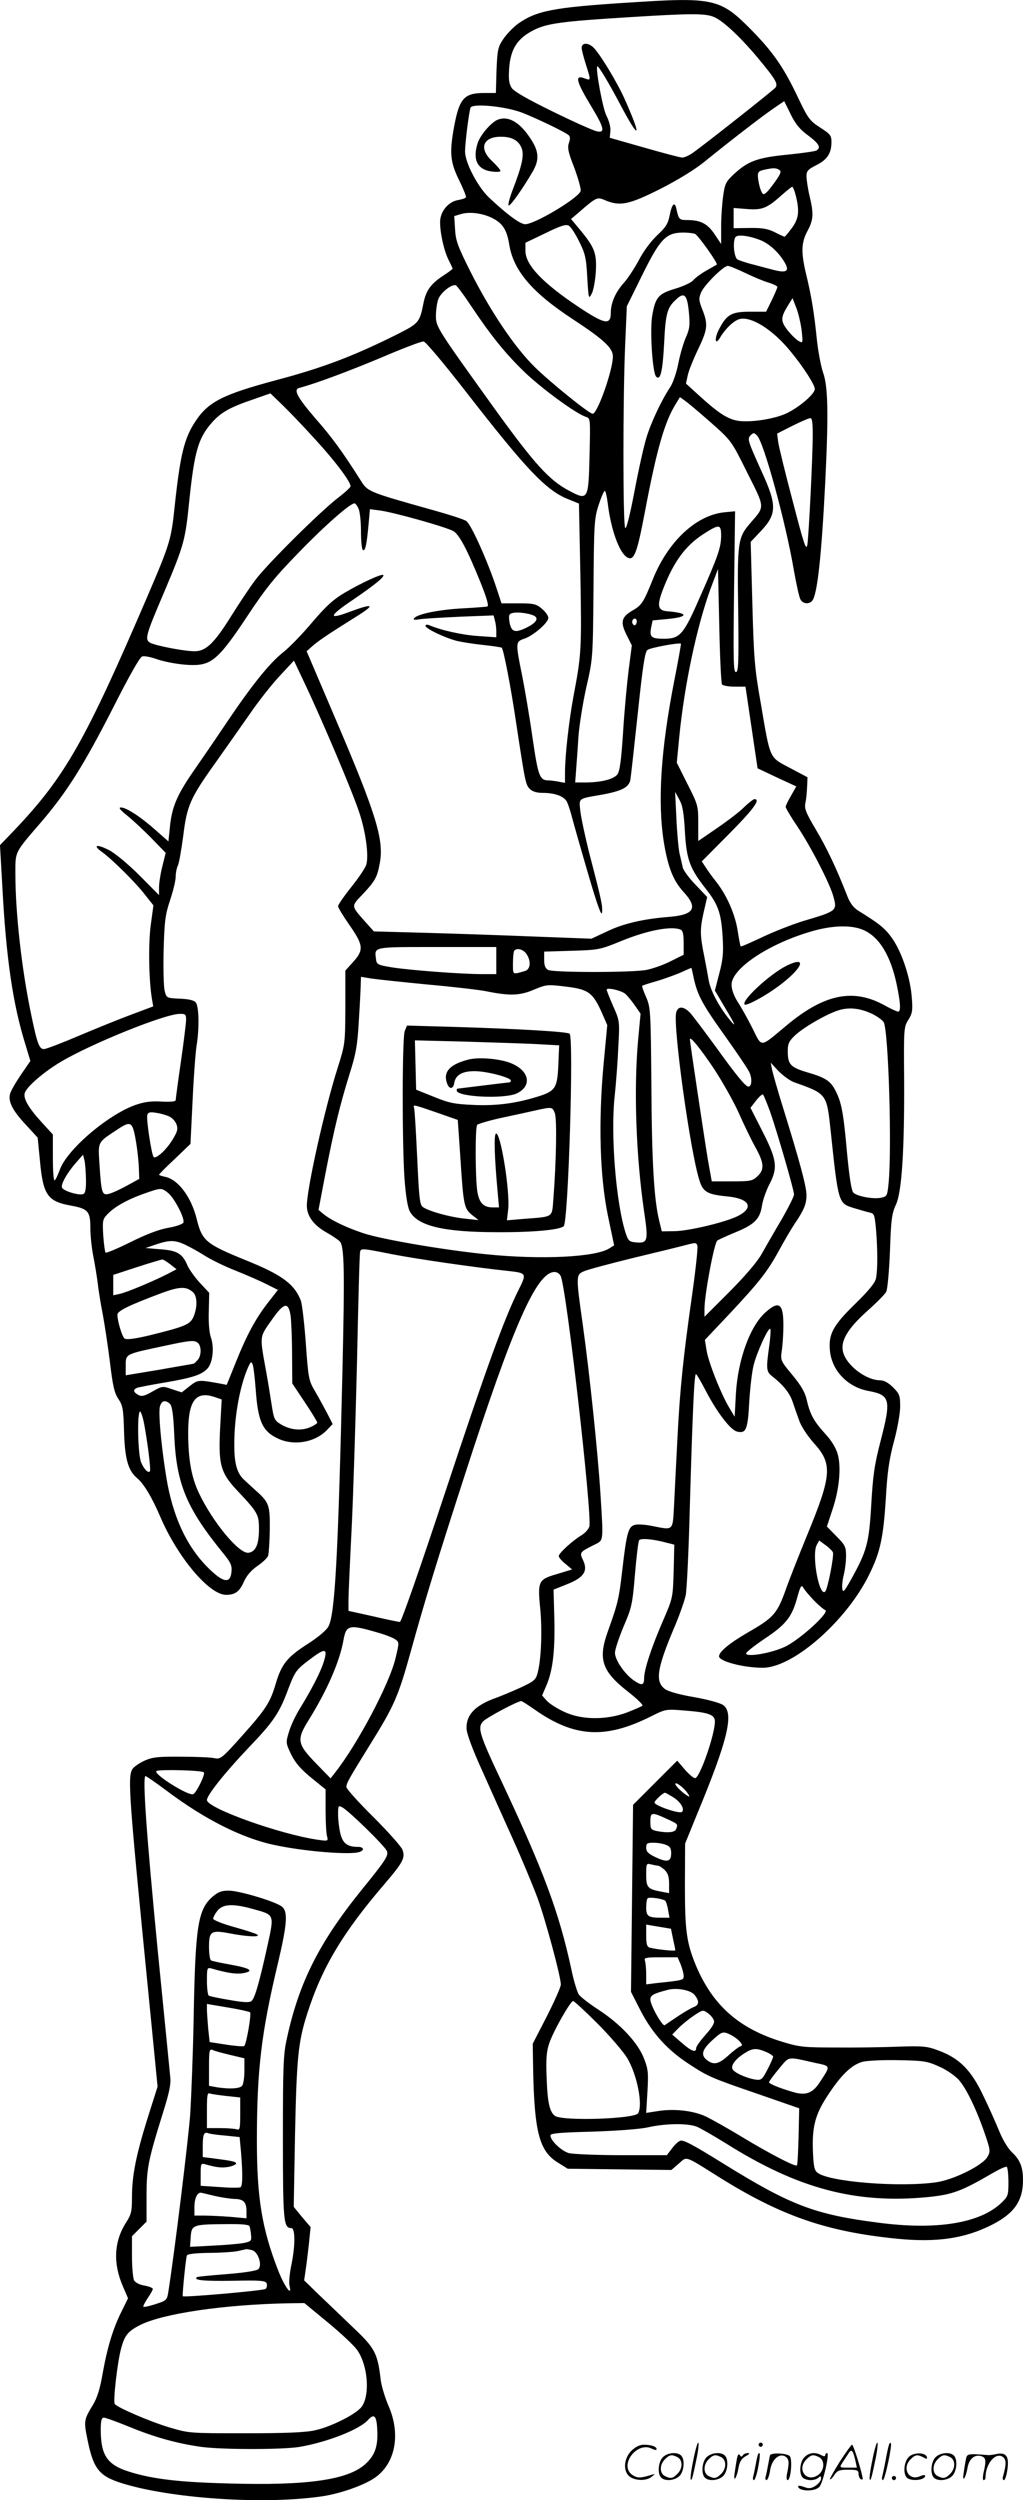 <svg version="1.0" xmlns="http://www.w3.org/2000/svg"
  viewBox="0 0 491.394 1200.274"
 preserveAspectRatio="xMidYMid meet">
<g transform="translate(0.394,1200.643) scale(0.1,-0.1)"
fill="#000000" stroke="none">
<path d="M3015 11994 c-363 -23 -444 -39 -534 -104 -22 -17 -53 -49 -68 -72
-25 -37 -28 -51 -32 -150 l-3 -108 -54 0 c-102 0 -123 -26 -150 -180 -19 -113
-14 -157 31 -246 18 -38 32 -72 29 -75 -2 -4 -19 -10 -38 -13 -48 -9 -86 -56
-86 -106 0 -54 19 -138 41 -182 11 -21 19 -39 19 -41 0 -3 -19 -17 -42 -32
-62 -40 -86 -73 -98 -135 -18 -91 -23 -96 -121 -146 -214 -107 -361 -163 -588
-223 -253 -68 -323 -103 -384 -194 -56 -83 -75 -161 -102 -412 -16 -157 -23
-180 -128 -425 -301 -701 -397 -871 -641 -1128 l-70 -73 12 -212 c18 -332 50
-550 108 -738 l26 -86 -46 -67 c-25 -37 -49 -78 -52 -92 -9 -37 13 -80 77
-148 l56 -61 11 -112 c15 -162 36 -194 147 -214 84 -15 95 -28 95 -106 0 -35
6 -96 14 -136 8 -40 17 -97 21 -127 3 -30 14 -100 25 -155 10 -55 26 -161 35
-235 13 -108 21 -142 40 -170 21 -31 24 -49 27 -160 4 -129 20 -184 63 -220
31 -25 72 -94 110 -183 84 -197 236 -377 317 -377 44 0 65 16 86 64 13 29 35
54 65 75 25 17 48 39 51 49 3 9 7 65 8 124 1 116 -3 131 -62 184 -18 16 -45
41 -60 55 -42 38 -53 95 -47 229 6 113 30 231 62 306 15 34 18 37 25 19 4 -11
10 -63 14 -115 11 -159 33 -206 110 -241 78 -35 179 -16 235 45 l25 26 -27 53
c-15 28 -41 76 -58 105 -30 51 -32 61 -44 230 -7 97 -18 189 -24 205 -31 79
-90 123 -261 192 -196 80 -213 94 -239 199 -26 106 -89 190 -152 203 -16 3
-29 8 -29 10 0 2 34 37 76 76 l75 72 10 204 c5 113 14 232 19 265 14 85 12
189 -3 209 -8 11 -31 17 -76 19 -65 3 -65 3 -74 38 -5 19 -7 106 -5 195 4 141
8 170 31 240 15 44 27 95 27 113 0 18 5 42 10 52 6 11 17 75 26 142 18 147 33
182 156 354 46 65 120 170 164 233 43 63 109 146 146 185 l66 71 52 -110 c83
-175 229 -519 261 -617 31 -91 47 -205 35 -251 -3 -14 -35 -62 -71 -107 -36
-45 -65 -87 -65 -94 0 -7 25 -48 55 -91 67 -96 69 -119 18 -176 l-38 -42 0
-176 c-1 -174 -1 -177 -37 -291 -63 -198 -148 -580 -148 -662 0 -49 33 -94 94
-128 30 -17 59 -37 65 -44 21 -25 23 -140 12 -621 -21 -893 -36 -1167 -67
-1226 -9 -18 -49 -52 -99 -84 -100 -64 -126 -97 -154 -190 -27 -92 -47 -123
-165 -255 -94 -105 -101 -110 -130 -104 -17 4 -89 7 -161 7 -112 1 -137 -2
-177 -20 -25 -12 -51 -30 -57 -41 -22 -41 -15 -134 80 -1095 l42 -428 -47
-148 c-56 -179 -76 -278 -76 -382 0 -70 -3 -83 -30 -125 -57 -90 -61 -196 -13
-305 l24 -56 -29 -59 c-42 -83 -69 -171 -92 -297 -13 -78 -27 -121 -47 -155
-44 -71 -45 -79 -27 -166 28 -141 56 -176 163 -210 235 -74 675 -104 955 -65
91 12 208 53 262 90 99 68 126 208 67 344 -17 39 -34 95 -38 125 -15 130 -28
154 -133 253 -53 51 -127 122 -166 159 l-69 67 7 48 c4 26 11 84 16 128 l8 80
-41 48 -40 49 6 338 c8 378 15 453 59 590 71 222 171 389 373 624 87 102 99
124 84 163 -5 14 -68 85 -139 156 -72 71 -130 136 -130 144 0 19 9 35 113 203
117 188 136 231 197 451 66 239 128 441 257 839 234 725 347 980 433 980 11 0
24 -8 29 -19 27 -49 152 -1146 138 -1203 -4 -13 -21 -32 -38 -42 -43 -26 -109
-86 -109 -100 0 -6 14 -23 32 -37 l32 -27 -72 -22 c-90 -26 -94 -34 -81 -166
10 -103 5 -241 -12 -307 -9 -35 -16 -41 -82 -72 -40 -18 -92 -40 -117 -49
-102 -36 -145 -82 -143 -148 1 -25 29 -101 77 -206 41 -92 108 -241 149 -332
41 -91 92 -214 115 -275 39 -107 112 -378 112 -416 0 -11 -30 -79 -67 -152
l-68 -132 2 -125 c6 -299 30 -391 118 -445 l48 -30 249 -3 249 -3 35 30 c41
36 25 42 195 -65 298 -186 515 -261 853 -295 192 -19 326 1 455 66 109 55 151
115 151 216 0 62 -14 97 -54 134 -18 17 -44 60 -60 100 -16 39 -50 116 -77
171 -57 121 -113 178 -211 215 -58 22 -74 24 -198 20 -74 -3 -209 -5 -300 -4
-151 0 -173 2 -255 27 -208 63 -334 174 -415 364 -46 111 -54 168 -54 388 l1
200 57 140 c149 359 179 486 126 525 -15 10 -72 26 -140 38 -70 12 -124 27
-140 39 -47 35 -39 96 41 286 28 65 54 139 59 165 5 25 14 206 19 401 14 488
22 660 30 660 3 0 23 -34 45 -76 54 -105 120 -192 152 -200 44 -11 52 9 59
141 4 66 13 146 21 177 14 59 71 184 80 175 3 -3 1 -40 -5 -82 -15 -107 -14
-123 11 -143 56 -44 86 -81 101 -124 9 -27 24 -69 33 -94 9 -25 40 -73 70
-106 90 -100 86 -153 -34 -444 -38 -93 -85 -211 -103 -263 -40 -111 -59 -132
-178 -200 -90 -52 -141 -94 -141 -116 0 -24 117 -55 210 -55 147 0 406 228
514 453 51 105 65 173 77 357 7 128 16 190 39 276 17 62 30 136 30 168 0 53
-3 61 -34 92 -23 23 -44 34 -63 34 -69 1 -164 74 -178 139 -11 51 23 109 114
191 46 41 88 83 94 95 6 11 14 97 18 195 5 151 9 182 29 224 28 61 41 263 39
611 -2 231 -1 242 20 275 19 30 22 45 17 105 -6 94 -47 219 -94 286 -34 49
-62 71 -164 134 -22 14 -39 36 -52 70 -52 133 -98 230 -151 319 -49 83 -56
101 -50 129 4 17 7 52 8 77 l2 45 -85 45 c-100 53 -93 37 -140 313 -29 163
-33 213 -40 477 l-8 295 48 51 c78 82 79 125 5 286 -68 151 -70 157 -53 175
13 13 17 13 31 -2 32 -32 137 -415 176 -644 12 -68 26 -132 32 -142 11 -22 42
-25 57 -6 24 30 44 211 62 566 16 326 14 461 -10 528 -11 32 -24 103 -30 158
-13 129 -26 208 -50 308 -27 110 -26 158 5 215 29 54 30 83 10 167 -8 33 -14
75 -15 92 0 29 5 35 48 57 52 26 72 57 72 111 0 31 -6 38 -54 69 -51 33 -58
42 -110 151 -66 139 -118 213 -220 317 -150 152 -180 159 -591 132z m410 -69
c43 -17 127 -96 210 -195 89 -107 100 -127 85 -145 -12 -14 -336 -270 -397
-313 -17 -12 -39 -22 -50 -22 -10 0 -92 22 -183 48 l-165 47 3 32 c2 18 -6 49
-19 74 -18 36 -53 226 -44 237 5 5 56 -80 115 -192 90 -169 99 -150 17 34 -36
81 -121 221 -151 249 -26 24 -56 23 -56 -3 0 -8 9 -43 20 -78 25 -79 25 -79
-5 -68 -50 19 -43 -12 34 -139 59 -98 65 -124 24 -115 -16 3 -110 45 -210 94
-125 61 -187 97 -199 114 -13 21 -16 41 -12 97 7 91 40 142 118 181 63 32 134
42 460 62 287 18 364 19 405 1z m453 -569 c52 -39 63 -58 40 -72 -6 -4 -69
-13 -139 -20 -144 -14 -190 -31 -257 -93 -39 -36 -44 -47 -52 -103 -5 -35 -10
-101 -10 -148 l0 -85 -30 45 c-34 51 -66 69 -128 70 -44 0 -45 1 -57 54 -8 38
-22 23 -33 -35 -7 -36 -19 -55 -59 -92 -30 -28 -67 -78 -88 -119 -21 -39 -53
-88 -71 -108 -41 -45 -64 -97 -64 -145 0 -61 -29 -56 -155 28 -174 116 -255
202 -255 269 l0 39 96 46 c73 36 100 44 112 36 10 -5 32 -39 50 -76 29 -58 34
-78 39 -173 6 -103 7 -105 21 -78 9 16 17 63 20 105 5 89 -5 116 -73 199 l-46
55 33 28 c90 78 92 79 131 62 72 -30 114 -21 264 54 86 44 166 93 213 131 122
99 271 214 329 254 l54 37 31 -63 c23 -47 44 -73 84 -102z m-1370 108 c72 -29
200 -90 219 -106 8 -7 9 -17 2 -37 -8 -24 -4 -45 26 -121 19 -52 33 -101 30
-111 -11 -34 -220 -159 -266 -159 -25 0 -90 49 -175 129 -54 52 -114 167 -114
220 0 41 18 184 26 210 8 23 171 7 252 -25z m1231 -273 c11 -7 8 -17 -17 -53
-17 -24 -37 -50 -46 -57 -13 -11 -17 -9 -26 14 -6 15 -11 41 -13 58 -2 27 2
32 28 38 44 10 58 10 74 0z m80 -125 c18 -74 14 -109 -19 -154 -17 -23 -33
-42 -35 -42 -3 0 -25 10 -48 22 -33 16 -59 21 -119 20 l-78 -1 0 48 0 49 63
-5 c73 -6 97 3 167 66 25 22 48 40 51 41 4 0 12 -20 18 -44z m-1457 -107 c49
-25 69 -57 80 -126 20 -125 109 -230 304 -358 151 -99 194 -139 194 -180 0
-65 -74 -275 -97 -275 -17 0 -206 153 -279 225 -98 97 -212 267 -309 459 -59
118 -70 146 -73 201 l-4 64 33 10 c43 12 103 4 151 -20z m972 -75 c15 -6 112
-142 105 -148 -2 -1 -24 -14 -49 -28 -25 -14 -54 -35 -64 -47 -11 -12 -50 -30
-88 -41 -80 -24 -94 -41 -109 -129 -12 -68 1 -275 19 -293 20 -20 31 24 38
157 7 146 14 174 58 214 39 37 53 23 61 -61 6 -62 4 -80 -15 -123 -12 -27 -28
-84 -36 -125 -8 -41 -25 -91 -38 -111 -41 -61 -93 -171 -114 -241 -12 -37 -38
-153 -58 -259 -23 -121 -40 -186 -45 -177 -11 17 -11 632 0 878 l8 186 72 146
c88 178 115 207 198 208 23 0 48 -3 57 -6z m316 -31 c41 -17 83 -55 112 -101
30 -49 14 -59 -59 -39 -32 8 -78 21 -103 27 -25 7 -52 16 -60 20 -20 9 -26
100 -8 111 16 10 69 2 118 -18z m-72 -158 c39 -19 90 -40 112 -46 22 -7 40
-16 40 -20 0 -5 -12 -33 -27 -64 l-27 -55 -77 0 c-89 0 -112 -13 -149 -84 -23
-43 -20 -81 4 -42 26 45 69 85 96 91 57 13 160 -53 243 -155 62 -75 117 -161
117 -181 0 -23 -69 -83 -130 -114 -60 -31 -190 -50 -248 -37 -47 11 -88 38
-175 117 l-66 60 9 41 c5 23 28 79 50 125 45 94 48 118 20 189 -18 45 -18 54
-6 83 15 35 107 127 128 127 8 0 46 -16 86 -35z m-1322 -153 c99 -148 169
-235 264 -326 85 -80 245 -197 291 -211 21 -7 21 -9 17 -181 -5 -219 -7 -222
-99 -173 -95 50 -166 129 -354 389 -281 391 -285 397 -285 450 0 26 5 62 11
79 11 32 64 74 84 68 6 -2 38 -45 71 -95z m1591 -124 c6 -59 6 -60 -14 -49
-12 6 -35 29 -53 51 -35 45 -35 61 1 120 l22 35 19 -49 c10 -26 21 -75 25
-108z m-1613 -292 c290 -373 384 -473 491 -516 l52 -21 7 -347 c6 -352 5 -377
-33 -577 -22 -118 -41 -286 -41 -367 l0 -50 -31 6 c-17 3 -39 6 -48 6 -43 0
-50 20 -77 205 -14 99 -37 233 -50 299 -32 157 -32 162 10 176 43 14 116 77
116 100 0 10 -14 30 -31 44 -27 23 -39 26 -112 26 l-82 0 -24 73 c-43 131
-123 308 -145 322 -11 8 -80 30 -151 50 -311 87 -322 91 -352 138 -91 144
-142 214 -223 306 -85 99 -106 137 -77 145 83 22 242 82 395 146 103 44 194
79 203 77 10 -1 101 -110 203 -241z m-722 -231 c94 -102 168 -201 168 -223 0
-5 -26 -29 -57 -53 -85 -64 -347 -324 -402 -399 -27 -36 -78 -113 -115 -172
-81 -130 -121 -168 -175 -168 -50 0 -184 26 -212 40 -29 16 -25 32 66 245 95
225 101 246 120 435 25 242 44 305 111 380 43 48 87 72 199 110 l80 28 59 -57
c32 -31 103 -105 158 -166z m1902 80 c96 -85 96 -86 172 -239 86 -171 85 -159
14 -241 -60 -69 -63 -92 -58 -422 3 -248 1 -293 -11 -293 -12 0 -13 57 -9 386
l5 386 -52 -5 c-135 -14 -269 -139 -342 -319 -45 -112 -54 -127 -98 -152 -55
-32 -60 -56 -29 -118 l25 -50 -15 -116 c-8 -64 -21 -200 -27 -301 -9 -138 -16
-188 -28 -203 -19 -23 -76 -37 -149 -38 l-53 0 5 68 c3 37 8 108 11 157 4 50
20 153 37 230 32 139 32 141 35 475 2 316 4 339 25 403 12 37 25 67 29 67 4 0
10 -26 14 -57 15 -128 56 -242 95 -263 32 -17 46 19 85 225 56 296 94 427 147
512 l20 33 28 -20 c15 -11 71 -58 124 -105z m486 -54 c0 -107 -19 -488 -26
-531 -6 -29 -17 6 -70 210 -36 135 -67 263 -70 285 l-5 40 73 37 c40 20 79 37
86 37 9 1 12 -21 12 -78z m-2182 -356 c7 -14 12 -64 12 -110 0 -46 4 -86 9
-89 11 -7 18 21 27 118 l7 78 46 -6 c70 -9 328 -82 356 -100 29 -19 66 -90
129 -245 30 -75 41 -113 33 -116 -7 -2 -59 -6 -117 -9 -112 -6 -214 -26 -233
-46 -9 -9 -3 -11 28 -6 22 3 110 8 196 12 l156 6 6 -24 c4 -12 7 -36 7 -52 l0
-29 -87 6 c-77 5 -179 28 -235 52 -11 4 -18 3 -18 -3 0 -13 89 -56 149 -72 24
-6 82 -15 129 -20 46 -5 86 -11 88 -13 9 -8 44 -190 68 -352 45 -297 47 -306
67 -326 13 -13 33 -19 63 -19 55 0 98 -15 113 -39 7 -11 19 -48 28 -83 9 -34
44 -157 78 -273 43 -147 63 -201 65 -179 3 32 -2 57 -62 287 -19 76 -38 165
-42 197 -7 66 -13 61 95 80 103 18 138 36 145 73 3 18 19 163 36 322 23 220
34 293 46 301 13 11 155 37 161 30 1 -1 -13 -81 -32 -177 -65 -332 -81 -582
-50 -777 20 -121 45 -183 94 -237 71 -77 52 -110 -66 -120 -127 -10 -222 -32
-301 -70 l-75 -35 -266 10 c-146 6 -381 14 -523 18 l-256 7 -44 49 c-66 75
-66 71 -10 129 60 64 70 82 82 148 22 112 -17 237 -211 691 l-140 328 28 25
c27 24 77 58 210 141 95 59 84 66 -32 23 -106 -40 -100 -20 18 59 101 69 152
110 144 118 -7 7 -104 -37 -185 -85 -53 -31 -89 -63 -157 -143 -48 -57 -111
-122 -140 -144 -65 -52 -148 -155 -270 -336 -53 -79 -127 -187 -164 -240 -76
-111 -100 -168 -109 -264 l-7 -67 -60 53 c-73 65 -142 110 -168 110 -13 0 -5
-11 30 -39 26 -21 79 -70 117 -109 l68 -70 -16 -64 c-9 -35 -16 -81 -16 -102
l0 -37 -92 93 c-53 53 -116 106 -146 122 -59 31 -84 27 -37 -7 49 -35 162
-147 206 -204 l42 -53 -13 -96 c-12 -91 -9 -265 6 -354 l6 -35 -104 -39 c-57
-21 -170 -67 -253 -102 -82 -35 -158 -64 -168 -64 -23 0 -33 29 -62 170 -45
216 -75 485 -75 670 0 111 -6 99 124 250 125 146 205 274 346 550 76 150 127
241 139 245 10 3 37 -2 61 -10 65 -23 167 -37 218 -29 66 10 109 55 229 237
87 131 129 183 246 303 125 129 245 234 266 234 4 0 13 -11 19 -25z m1742
-132 c-1 -56 -14 -95 -104 -298 -77 -176 -94 -195 -171 -195 -61 0 -70 8 -61
55 l7 33 74 7 c101 10 98 29 -5 37 -46 4 -50 29 -15 116 50 126 105 199 189
254 78 50 86 49 86 -9z m4 -712 c4 -6 31 -11 60 -11 l53 0 29 -196 29 -196 93
-44 93 -43 -25 -44 c-14 -24 -26 -48 -26 -54 0 -6 25 -48 56 -94 65 -97 157
-276 173 -336 19 -69 18 -70 -144 -118 -49 -15 -137 -49 -194 -76 -57 -27
-105 -48 -107 -46 -2 1 -8 34 -14 72 -12 80 -51 170 -102 236 -20 25 -44 58
-53 73 l-18 27 132 133 c117 118 152 166 121 166 -5 0 -27 -17 -48 -37 -20
-21 -79 -66 -130 -101 l-92 -63 0 86 c0 83 -1 88 -52 188 l-51 102 12 125 c25
252 85 533 152 715 l34 90 6 -271 c3 -149 9 -276 13 -283z m-896 325 c16 -15
-7 -38 -59 -60 -43 -18 -58 -10 -66 36 -4 30 -2 37 13 41 28 8 97 -3 112 -17z
m485 -32 c-4 -10 -9 -12 -15 -6 -12 12 -1 35 12 27 5 -3 6 -13 3 -21z m233
-1001 c8 -133 23 -175 100 -273 60 -76 74 -117 81 -228 5 -80 2 -111 -16 -179
l-21 -82 55 -93 c40 -67 47 -83 25 -58 -54 63 -101 147 -110 202 -5 29 -14 78
-20 108 -22 107 -22 134 -5 212 l18 78 -56 59 c-31 32 -58 69 -61 82 -3 13
-10 44 -16 69 -5 25 -12 101 -15 170 l-6 125 20 -37 c16 -28 22 -63 27 -155z
m859 -472 c76 -34 130 -124 159 -264 18 -88 20 -127 6 -127 -6 0 -34 13 -63
29 -152 85 -293 56 -477 -99 -125 -104 -113 -104 -159 -11 -22 44 -54 101 -71
127 -19 30 -30 61 -30 83 0 77 176 195 380 255 104 31 198 33 255 7z m-881 3
c12 -5 16 -20 16 -64 l0 -57 -62 -31 c-35 -18 -87 -36 -117 -42 -72 -13 -447
-13 -472 0 -14 8 -19 21 -19 49 l0 39 133 4 c128 4 135 5 235 46 124 51 240
74 286 56z m-884 -149 l0 -65 -71 0 c-97 0 -349 19 -434 33 -66 11 -70 14 -73
40 -7 59 -18 57 293 57 l285 0 0 -65z m144 33 c24 -34 21 -75 -6 -83 -62 -18
-58 -20 -58 38 0 29 3 57 7 60 13 14 42 6 57 -15z m805 -120 c18 -80 41 -123
148 -273 55 -77 108 -155 117 -173 16 -31 14 -72 -3 -72 -14 0 -58 54 -156
190 -54 74 -109 147 -123 163 -32 34 -60 35 -68 2 -16 -64 68 -671 112 -806
17 -55 39 -67 131 -76 110 -10 134 -54 52 -95 -58 -29 -230 -70 -299 -72 l-65
-1 -12 49 c-25 100 -36 281 -38 647 -3 363 -4 378 -25 428 -13 28 -21 53 -19
55 2 2 36 13 75 24 39 12 91 31 115 42 24 11 45 20 46 20 1 0 6 -23 12 -52z
m-1279 -28 c124 -11 250 -26 280 -32 113 -23 162 -22 230 7 60 25 65 26 154
15 108 -13 129 -28 172 -123 l27 -62 -18 -191 c-25 -274 -18 -537 22 -728 l29
-138 -22 -14 c-65 -43 -327 -56 -592 -29 -208 21 -504 72 -590 101 -82 27
-155 62 -192 92 l-24 20 33 173 c42 216 70 331 116 479 31 98 38 136 45 260 5
80 9 159 9 176 l1 31 48 -8 c26 -4 148 -17 272 -29z m950 -45 c10 -9 31 -34
46 -56 l27 -39 -12 -128 c-21 -237 -10 -554 29 -822 21 -141 18 -153 -39 -148
-32 3 -37 7 -49 43 -47 143 -74 477 -53 663 6 56 14 160 17 230 7 127 7 127
-25 199 -17 39 -31 75 -31 78 0 13 72 -4 90 -20z m1186 -96 c24 -12 49 -30 55
-40 23 -44 40 -610 23 -777 -6 -58 -8 -60 -38 -66 -40 -7 -114 8 -131 25 -9 9
-19 74 -30 188 -17 194 -27 246 -55 300 -24 48 -48 64 -138 90 -80 24 -92 38
-92 102 0 35 6 47 35 75 42 39 149 101 208 120 51 16 103 11 163 -17z m-3296
-27 c0 -15 -11 -106 -25 -202 -14 -96 -25 -180 -25 -185 0 -7 -25 -9 -67 -7
-50 3 -83 -1 -126 -16 -133 -47 -330 -215 -364 -312 -10 -27 -21 -50 -25 -50
-5 0 -8 50 -8 110 l0 110 -54 59 c-63 69 -89 114 -81 140 9 31 95 104 175 151
149 88 497 228 568 229 28 1 32 -2 32 -27z m2536 -237 c40 -61 93 -155 118
-210 24 -55 60 -129 80 -165 43 -78 45 -108 10 -141 -23 -22 -34 -24 -122 -24
l-97 0 -18 100 c-15 90 -87 567 -87 582 0 18 50 -44 116 -142z m384 -64 c158
-56 157 -55 176 -232 37 -351 37 -349 111 -372 27 -8 60 -18 74 -21 25 -5 26
-10 33 -82 8 -98 8 -193 0 -234 -5 -23 -33 -57 -100 -123 -108 -105 -130 -147
-121 -229 11 -94 86 -171 184 -189 106 -20 111 -40 58 -244 -29 -112 -36 -164
-44 -304 -11 -185 -21 -221 -99 -361 -31 -55 -37 -61 -40 -41 -2 13 1 43 7 67
6 23 11 64 11 91 0 43 -4 52 -46 94 l-46 47 26 79 c33 96 44 205 26 268 -8 30
-30 66 -60 98 -55 61 -73 93 -89 164 -9 38 -28 69 -70 120 -55 66 -56 69 -50
113 4 25 8 79 8 120 1 107 -20 125 -84 68 -75 -65 -134 -226 -144 -391 l-6
-112 -27 45 c-41 70 -99 217 -108 274 l-8 50 121 128 c142 152 180 200 237
305 23 42 55 97 71 121 47 69 59 98 59 141 0 40 -31 157 -113 421 -25 80 -48
161 -52 180 l-7 35 38 -41 c22 -22 55 -46 74 -53z m-115 -141 c34 -97 115
-376 115 -398 0 -10 -28 -65 -62 -124 -35 -59 -78 -134 -96 -166 -21 -36 -80
-105 -153 -178 l-119 -119 0 40 c1 70 47 317 62 326 7 5 47 23 88 40 90 37
116 63 126 126 4 27 20 74 37 106 40 78 35 116 -36 255 l-56 110 27 35 c15 19
30 32 33 29 4 -4 19 -41 34 -82z m-2885 -24 c13 -6 29 -23 34 -38 8 -22 4 -35
-20 -74 -29 -48 -79 -93 -90 -82 -10 11 -37 187 -30 203 4 12 14 14 43 9 21
-3 49 -11 63 -18z m-160 -124 c6 -37 12 -91 13 -121 l2 -54 -60 -33 c-33 -18
-72 -36 -86 -39 -33 -8 -36 3 -45 141 -7 112 -11 104 86 168 66 44 73 39 90
-62z m-241 -175 c1 -49 -3 -69 -13 -73 -21 -8 -96 15 -102 31 -7 16 25 72 70
123 l31 35 6 -24 c4 -13 7 -55 8 -92z m394 -67 c30 -24 82 -123 74 -143 -3 -7
-36 -19 -73 -25 -46 -8 -107 -32 -182 -69 -62 -31 -115 -53 -119 -50 -3 4 -8
41 -11 82 -4 70 -3 78 19 101 33 36 97 72 177 100 82 29 83 29 115 4z m82
-249 c22 -10 65 -34 95 -53 30 -19 97 -52 149 -72 52 -21 119 -50 148 -65 l54
-27 -46 -59 c-61 -78 -103 -156 -156 -288 l-44 -109 -35 7 c-102 18 -103 18
-143 -13 l-38 -30 -46 15 c-46 16 -47 16 -95 -11 -38 -22 -52 -25 -68 -16 -24
13 -26 26 -5 34 9 3 70 15 137 26 133 23 174 37 202 68 24 28 32 100 15 148
-8 23 -12 74 -10 126 l2 88 -44 47 c-25 27 -51 64 -60 83 -24 58 -49 73 -130
79 l-72 6 50 17 c65 22 91 22 140 -1z m2461 -5 c3 -8 -8 -113 -25 -233 -43
-301 -59 -454 -71 -693 -6 -113 -13 -256 -16 -317 -7 -129 -1 -123 -107 -102
-30 6 -67 9 -81 5 -32 -8 -40 -37 -61 -219 -16 -137 -21 -158 -69 -292 -48
-133 -29 -191 93 -287 44 -34 77 -66 73 -70 -4 -4 -37 -18 -75 -33 -100 -37
-219 -36 -302 4 -33 15 -70 39 -83 53 l-22 25 19 44 c32 73 43 164 40 319 l-4
145 65 26 c81 32 101 63 77 115 -18 37 -17 39 51 73 49 25 47 7 32 251 -13
201 -52 574 -85 810 -33 233 -33 238 8 254 17 8 124 36 237 64 113 27 223 54
245 60 55 14 55 14 61 -2z m-1465 -41 c112 -22 394 -63 555 -80 90 -10 91 -11
51 -91 -68 -136 -153 -369 -354 -976 -116 -351 -209 -618 -216 -618 -7 0 -65
12 -129 27 l-118 26 0 51 c0 28 7 182 15 341 8 160 19 522 26 805 6 283 12
521 15 528 5 16 9 16 155 -13z m-1066 -49 l29 -23 -44 -23 c-71 -36 -193 -87
-228 -95 l-32 -7 0 49 0 49 113 37 c61 20 117 36 122 37 6 0 23 -11 40 -24z
m108 -133 c21 -19 22 -71 3 -117 -16 -38 -40 -48 -215 -91 -72 -17 -108 -21
-117 -14 -12 10 -34 84 -34 114 0 18 58 46 205 101 93 35 125 36 158 7z m469
-113 c3 -25 7 -108 7 -185 l1 -140 60 -90 c33 -49 60 -94 60 -98 0 -4 -16 -15
-36 -23 -43 -18 -96 -12 -141 16 -28 17 -32 26 -42 92 -6 40 -18 114 -27 163
-31 170 -32 161 26 243 60 86 81 91 92 22z m-444 -132 c17 -17 15 -64 -4 -82
-8 -9 -16 -16 -17 -16 -1 -1 -75 -13 -164 -29 l-163 -27 0 47 c0 56 -3 54 180
93 134 29 152 30 168 14z m81 -259 l32 -11 -7 -127 c-10 -187 0 -224 85 -314
96 -102 101 -112 101 -182 0 -73 -16 -109 -51 -113 -46 -5 -174 151 -239 290
-35 75 -50 161 -50 286 0 155 36 203 129 171z m-216 -33 c10 -11 16 -52 20
-148 10 -235 58 -351 235 -568 36 -44 43 -59 40 -89 -5 -55 -35 -54 -98 5
-106 99 -174 234 -209 414 -25 136 -46 338 -37 373 7 30 27 35 49 13z m-125
-93 c17 -91 34 -225 28 -230 -9 -10 -28 10 -42 43 -16 37 -20 244 -5 244 4 0
13 -26 19 -57z m2511 -573 l36 -9 -3 -128 c-4 -128 -4 -128 -52 -239 -55 -127
-90 -233 -90 -275 0 -35 -12 -36 -52 -8 -43 31 -88 97 -88 131 0 15 19 72 41
125 39 90 43 107 55 250 7 85 16 159 20 165 7 11 68 6 133 -12z m798 -46 c6
-16 -25 -176 -37 -188 -29 -29 -66 175 -41 223 l12 22 30 -22 c17 -12 33 -28
36 -35z m-92 -230 c22 -23 47 -44 55 -47 24 -9 -120 -141 -193 -176 -65 -31
-187 -52 -187 -32 0 6 41 38 90 71 102 68 131 105 156 199 15 54 20 61 29 45
5 -10 28 -37 50 -60z m-2095 -155 c36 -10 74 -25 85 -33 19 -13 19 -15 1 -90
-29 -123 -184 -416 -294 -554 l-18 -23 -72 74 c-89 92 -92 112 -32 208 87 140
148 279 166 382 13 73 27 76 164 36z m-261 -147 c-15 -46 -57 -127 -109 -212
-23 -36 -48 -89 -56 -118 -16 -52 -15 -54 11 -109 20 -40 46 -70 96 -111 l69
-56 0 -101 c0 -55 3 -111 7 -124 6 -23 5 -24 -43 -17 -182 26 -534 152 -534
191 0 23 86 131 199 250 122 127 149 168 191 281 34 89 38 95 115 152 66 49
77 44 54 -26z m1017 -224 c190 -133 339 -141 558 -31 68 34 71 35 155 28 121
-9 151 -20 151 -53 0 -63 -73 -272 -95 -272 -8 0 -30 19 -50 42 l-36 42 -106
-106 -106 -106 -5 -449 -5 -449 47 -92 c57 -109 130 -189 234 -256 90 -59 104
-65 337 -145 l190 -66 -3 -135 c-2 -74 -5 -137 -8 -139 -7 -8 -127 54 -263
136 -69 42 -148 86 -175 99 -60 28 -152 38 -228 26 l-58 -9 6 101 c5 89 4 108
-16 159 -29 76 -112 165 -217 234 -45 29 -89 63 -97 75 -8 13 -25 68 -36 123
-59 271 -131 465 -328 885 -115 243 -123 271 -96 302 16 18 166 98 184 98 4 0
33 -19 66 -42z m-1591 -300 c9 -8 -36 -99 -51 -105 -24 -9 -191 96 -177 111 9
9 219 4 228 -6z m-179 -88 c179 -135 360 -227 514 -260 146 -32 372 -50 414
-34 24 9 19 24 -8 24 -51 0 -73 16 -85 64 -6 25 -11 66 -11 91 0 43 1 45 20
35 32 -17 209 -190 215 -211 7 -22 -6 -43 -124 -188 -203 -252 -299 -443 -357
-711 -17 -75 -19 -132 -19 -475 0 -402 3 -435 40 -435 20 0 20 -85 0 -180 -8
-39 -12 -83 -8 -98 14 -56 -26 -1 -56 78 -77 198 -101 348 -101 619 0 339 21
518 101 852 46 195 49 251 17 274 -36 25 -204 75 -253 75 -35 0 -51 -6 -79
-30 -70 -62 -82 -143 -90 -595 -3 -159 -11 -360 -16 -445 -9 -124 -77 -679
-106 -860 -6 -36 -10 -39 -61 -55 -30 -10 -56 -15 -58 -13 -3 2 7 21 20 41 14
20 25 40 25 45 0 5 -18 12 -40 16 -24 4 -43 14 -50 25 -5 11 -10 63 -10 116
l0 96 35 35 35 35 0 122 c0 134 7 170 79 401 30 95 39 139 35 170 -2 22 -29
295 -60 606 -55 565 -74 840 -59 840 4 0 50 -32 101 -70z m2502 -11 c12 -17
12 -21 1 -14 -23 13 -59 48 -59 57 0 13 39 -16 58 -43z m-71 -19 c38 -23 59
-58 45 -72 -11 -11 -132 30 -132 45 0 9 40 46 50 47 3 0 19 -9 37 -20z m-29
-105 c56 -26 55 -25 46 -49 -6 -17 -40 -20 -93 -10 -28 6 -31 10 -31 45 0 46
6 47 78 14z m-4 -125 c20 -7 26 -16 26 -40 0 -41 -18 -46 -74 -20 -36 17 -46
27 -46 46 0 21 5 24 34 24 19 0 46 -4 60 -10z m-38 -100 c5 0 20 -9 32 -20 16
-16 22 -32 22 -67 l0 -45 -37 7 c-66 12 -73 20 -73 82 0 53 1 55 23 49 12 -3
27 -6 33 -6z m36 -169 c3 -3 10 -23 13 -43 l7 -38 -40 0 c-62 0 -72 7 -72 49
0 21 3 41 7 44 7 8 74 -2 85 -12z m-1978 -40 c102 -28 100 -24 66 -179 -39
-176 -60 -249 -76 -262 -9 -8 -38 -7 -105 5 -50 8 -96 18 -100 21 -5 3 -9 35
-9 71 0 63 1 65 23 59 76 -22 119 -28 152 -22 54 10 33 24 -63 41 -46 8 -87
17 -92 20 -6 3 -10 33 -10 65 0 76 10 82 104 64 84 -16 149 -18 126 -4 -8 5
-58 21 -112 36 -54 15 -98 33 -98 39 0 7 9 24 21 39 26 32 74 35 173 7z m2015
-143 c6 -27 11 -51 11 -54 0 -6 -91 4 -122 12 -14 4 -18 16 -18 58 l0 53 59
-10 60 -10 10 -49z m37 -123 c7 -19 14 -43 14 -54 0 -21 0 -21 -132 -35 l-48
-6 0 49 c0 27 -3 56 -6 65 -5 14 5 16 75 16 l82 0 15 -35z m66 -145 c24 -30
23 -49 -4 -59 -13 -5 -47 -25 -77 -45 -30 -20 -58 -39 -62 -42 -11 -7 -69 96
-69 123 0 21 15 29 85 47 44 11 109 -2 127 -24z m-466 -138 c60 -60 124 -135
143 -166 48 -81 76 -226 52 -265 -18 -27 -358 -38 -398 -13 -26 17 -37 63 -41
178 -4 95 -1 132 12 170 18 56 102 204 115 204 5 0 58 -49 117 -108z m-1669
54 c8 -8 -18 -155 -28 -162 -5 -3 -44 0 -88 7 l-78 12 -7 66 c-3 36 -6 77 -6
91 l0 26 101 -17 c55 -9 103 -20 106 -23z m2228 -39 c5 -12 -8 -33 -39 -68
-25 -28 -46 -57 -46 -65 0 -24 -23 -15 -70 26 l-45 39 30 31 c17 17 50 44 74
60 42 28 44 29 67 12 13 -9 26 -25 29 -35z m84 -71 c15 -8 34 -22 42 -32 12
-15 12 -18 0 -22 -8 -3 -33 -22 -56 -43 -47 -43 -72 -48 -105 -21 -29 24 -21
50 30 96 45 41 50 42 89 22z m-2406 -95 l67 -16 0 -60 c0 -34 -5 -66 -12 -73
-13 -13 -62 -15 -120 -6 l-38 7 0 89 c0 82 2 89 18 83 9 -5 47 -15 85 -24z
m2572 15 c19 -8 35 -19 35 -23 0 -4 -12 -32 -27 -61 -26 -50 -30 -53 -59 -49
-46 8 -104 34 -110 52 -7 18 18 50 61 76 36 23 55 24 100 5z m237 -53 c76 -16
75 -12 21 -94 -32 -49 -63 -62 -116 -49 -63 17 -127 42 -127 50 0 4 21 33 47
64 53 63 36 60 175 29z m596 -18 c35 -15 76 -44 94 -64 36 -41 84 -140 125
-259 26 -76 27 -84 13 -109 -23 -42 -161 -110 -246 -123 -173 -25 -511 1 -570
45 -16 11 -20 29 -23 101 -5 120 11 179 69 268 67 103 119 152 172 165 24 5
102 9 173 7 118 -2 136 -5 193 -31z m-3423 -141 l65 -7 0 -79 c0 -69 -2 -79
-16 -74 -9 3 -45 6 -80 6 l-64 0 0 86 c0 73 2 85 15 80 8 -3 44 -8 80 -12z
m2260 -148 c18 -8 81 -44 139 -80 345 -217 623 -291 971 -257 116 12 158 27
309 115 33 19 63 33 68 30 4 -3 8 -36 8 -73 0 -63 -2 -69 -32 -98 -103 -100
-313 -134 -593 -97 -305 39 -421 83 -745 284 -142 88 -183 110 -203 110 -8 0
-27 -16 -41 -35 l-27 -35 -217 0 c-119 0 -234 5 -254 10 -36 11 -88 60 -88 85
0 10 46 14 203 18 116 4 229 12 267 21 85 19 192 20 235 2z m-2266 -42 l68 -7
7 -75 c8 -104 8 -160 -3 -166 -5 -3 -50 -3 -100 1 l-91 6 0 55 c0 52 1 54 23
48 53 -15 78 -18 112 -12 19 4 35 11 35 16 0 9 -19 13 -112 25 l-48 6 0 53 c0
57 6 70 28 61 7 -3 44 -8 81 -11z m-54 -289 c33 -8 76 -14 95 -15 45 0 60 -15
60 -58 l0 -35 -77 7 c-42 3 -98 6 -125 6 l-48 0 0 43 c0 38 13 67 30 67 3 0
32 -7 65 -15z m170 -147 c2 -7 6 -26 7 -42 3 -27 -1 -30 -32 -37 -19 -4 -86
-10 -148 -13 l-113 -6 3 47 c4 58 10 61 166 62 82 1 114 -2 117 -11z m12 -114
c29 -8 50 -72 30 -91 -8 -8 -65 -17 -152 -24 -77 -6 -142 -12 -144 -15 -15
-14 29 -19 170 -17 137 3 161 1 166 -13 3 -8 1 -20 -5 -26 -8 -8 -394 -42
-398 -35 -3 7 15 187 20 196 5 7 43 11 104 12 53 0 115 4 137 8 22 5 42 9 45
10 3 0 15 -2 27 -5z m365 -348 c62 -51 126 -111 140 -132 52 -74 62 -217 21
-272 -26 -35 -146 -96 -225 -113 -45 -10 -138 -14 -333 -14 -267 0 -271 0
-365 28 -94 28 -252 96 -263 113 -8 14 12 191 29 259 18 70 33 89 94 120 110
55 402 98 711 104 l77 1 114 -94z m236 -512 c5 -81 -11 -125 -57 -167 -84 -76
-279 -104 -656 -93 -238 6 -365 21 -477 56 -107 33 -138 79 -138 203 0 43 4
57 15 57 8 0 63 -20 122 -44 121 -50 230 -80 343 -96 97 -14 386 -14 472 -1
132 22 290 83 332 130 29 32 41 21 44 -45z M2385 11431 c-31 -14 -81 -72 -94
-110 -26 -80 -3 -129 67 -138 23 -3 42 -2 42 3 0 5 -18 26 -40 47 -65 60 -45
117 42 117 52 0 84 -17 99 -53 14 -34 4 -83 -45 -209 -14 -38 -21 -68 -16 -68
10 0 68 82 115 163 34 59 30 100 -16 166 -50 74 -105 103 -154 82z M3774 7370
c-79 -39 -219 -168 -201 -186 7 -7 79 30 137 70 133 91 178 172 64 116z M1940
7056 c-12 -33 -13 -527 -1 -707 6 -82 15 -137 25 -157 37 -71 163 -101 421
-101 169 -1 301 11 319 29 22 22 49 911 28 924 -16 10 -244 23 -536 32 l-245
7 -11 -27z m634 -62 l108 -6 -4 -94 c-5 -112 -14 -126 -102 -153 -104 -32
-197 -44 -306 -39 -91 4 -117 9 -190 39 l-85 34 -3 119 -3 118 238 -6 c131 -4
287 -9 347 -12z m-479 -329 l100 -35 12 -175 c15 -235 18 -250 56 -281 l32
-25 -65 7 c-72 7 -176 36 -203 56 -15 11 -18 44 -27 238 -6 124 -12 231 -15
238 -6 17 -3 16 110 -23z m566 -2 c11 -27 7 -234 -7 -415 -7 -88 2 -82 -141
-93 l-82 -7 6 51 c10 87 -37 378 -59 365 -10 -7 -7 -114 9 -286 l6 -68 -30 0
c-44 0 -65 21 -74 76 -10 62 -11 305 -1 320 4 5 57 21 117 34 61 13 135 29
165 36 77 17 79 17 91 -13z M2247 6920 c-90 -23 -123 -59 -104 -113 10 -31 30
-31 35 0 6 39 39 58 101 57 60 -1 171 -31 171 -45 0 -5 -4 -9 -8 -9 -4 0 -62
-7 -127 -15 -66 -8 -121 -15 -122 -15 -2 0 -3 -4 -3 -9 0 -31 233 -42 290 -13
71 35 60 105 -24 142 -50 23 -157 33 -209 20z M3326 194 c-10 -47 -15 -88 -12
-91 5 -6 9 7 30 110 7 37 10 67 6 67 -4 0 -15 -39 -24 -86z M3640 270 c0 -5 5
-10 10 -10 6 0 10 5 10 10 0 6 -4 10 -10 10 -5 0 -10 -4 -10 -10z M4186 194
c-10 -47 -15 -88 -12 -91 5 -6 9 7 30 110 7 37 10 67 6 67 -4 0 -15 -39 -24
-86z M4266 269 c-3 -8 -10 -41 -16 -74 -6 -33 -14 -68 -16 -77 -3 -10 -1 -18
3 -18 10 0 46 171 38 178 -2 3 -7 -1 -9 -9z M3029 241 c-38 -38 -41 -101 -7
-125 29 -20 79 -20 104 0 18 14 18 15 1 10 -53 -17 -69 -17 -92 -2 -69 45 21
166 94 126 12 -6 21 -7 21 -1 0 12 -25 21 -62 21 -19 0 -39 -10 -59 -29z
M4030 189 c-28 -45 -49 -83 -47 -85 2 -3 12 7 21 21 14 21 24 25 66 25 43 0
50 -3 50 -19 0 -11 5 -23 10 -26 6 -3 10 -3 10 1 0 20 -44 164 -51 164 -4 0
-30 -37 -59 -81z m75 4 l7 -33 -42 0 c-42 0 -42 0 -28 23 8 12 21 32 29 44 15
25 22 18 34 -34z M3180 210 c-22 -22 -27 -79 -8 -98 19 -19 66 -14 88 8 22 22
27 79 8 98 -19 19 -66 14 -88 -8z m71 0 c25 -14 25 -54 -1 -80 -23 -23 -33
-24 -61 -10 -25 14 -25 54 1 80 23 23 33 24 61 10z M3390 210 c-22 -22 -27
-79 -8 -98 19 -19 66 -14 88 8 22 22 27 79 8 98 -19 19 -66 14 -88 -8z m71 0
c25 -14 25 -54 -1 -80 -23 -23 -33 -24 -61 -10 -25 14 -25 54 1 80 23 23 33
24 61 10z M3536 204 c-3 -16 -8 -47 -11 -69 -8 -51 10 -26 19 27 5 27 15 42
34 53 18 10 22 14 10 15 -9 0 -20 -5 -24 -11 -5 -8 -9 -8 -14 1 -5 8 -10 3
-14 -16z M3637 223 c-2 -4 -7 -26 -11 -48 -4 -22 -9 -48 -12 -57 -3 -10 -1
-18 4 -18 4 0 14 28 20 62 11 58 10 81 -1 61z M3695 220 c-1 -3 -5 -23 -9 -45
-4 -22 -9 -48 -12 -57 -3 -10 -1 -18 4 -18 5 0 13 20 17 45 7 53 44 87 74 68
17 -11 19 -28 8 -80 -4 -18 -3 -33 2 -33 16 0 24 99 11 115 -12 14 -87 18 -95
5z M3860 210 c-22 -22 -27 -79 -8 -98 7 -7 24 -12 38 -12 14 0 31 5 38 12 9 9
12 8 12 -5 0 -9 -12 -24 -26 -34 -21 -13 -32 -15 -55 -6 -16 6 -29 8 -29 3 0
-24 81 -27 102 -2 18 19 50 162 37 162 -5 0 -9 -5 -9 -10 0 -7 -6 -7 -19 0
-30 16 -59 12 -81 -10z m71 0 c29 -16 25 -65 -6 -86 -56 -37 -103 28 -55 76
23 23 33 24 61 10z M4361 211 c-23 -23 -28 -80 -9 -99 19 -19 88 -13 88 9 0 5
-11 4 -24 -2 -54 -25 -89 38 -46 81 23 23 33 24 62 9 16 -9 19 -8 16 3 -8 22
-64 22 -87 -1z M4490 210 c-22 -22 -27 -79 -8 -98 19 -19 66 -14 88 8 22 22
27 79 8 98 -19 19 -66 14 -88 -8z m71 0 c25 -14 25 -54 -1 -80 -23 -23 -33
-24 -61 -10 -25 14 -25 54 1 80 23 23 33 24 61 10z M4636 201 c-3 -14 -8 -44
-11 -66 -8 -51 10 -26 19 27 8 41 35 63 66 53 22 -7 24 -21 11 -77 -5 -22 -5
-38 0 -38 5 0 9 6 9 13 0 68 51 125 85 97 15 -13 15 -35 -1 -92 -3 -10 -1 -18
4 -18 6 0 13 23 17 50 9 63 -5 84 -49 76 -17 -4 -35 -6 -41 -6 -101 8 -104 7
-109 -19z M4280 110 c0 -5 5 -10 10 -10 6 0 10 5 10 10 0 6 -4 10 -10 10 -5 0
-10 -4 -10 -10z"/>
</g>
</svg>
